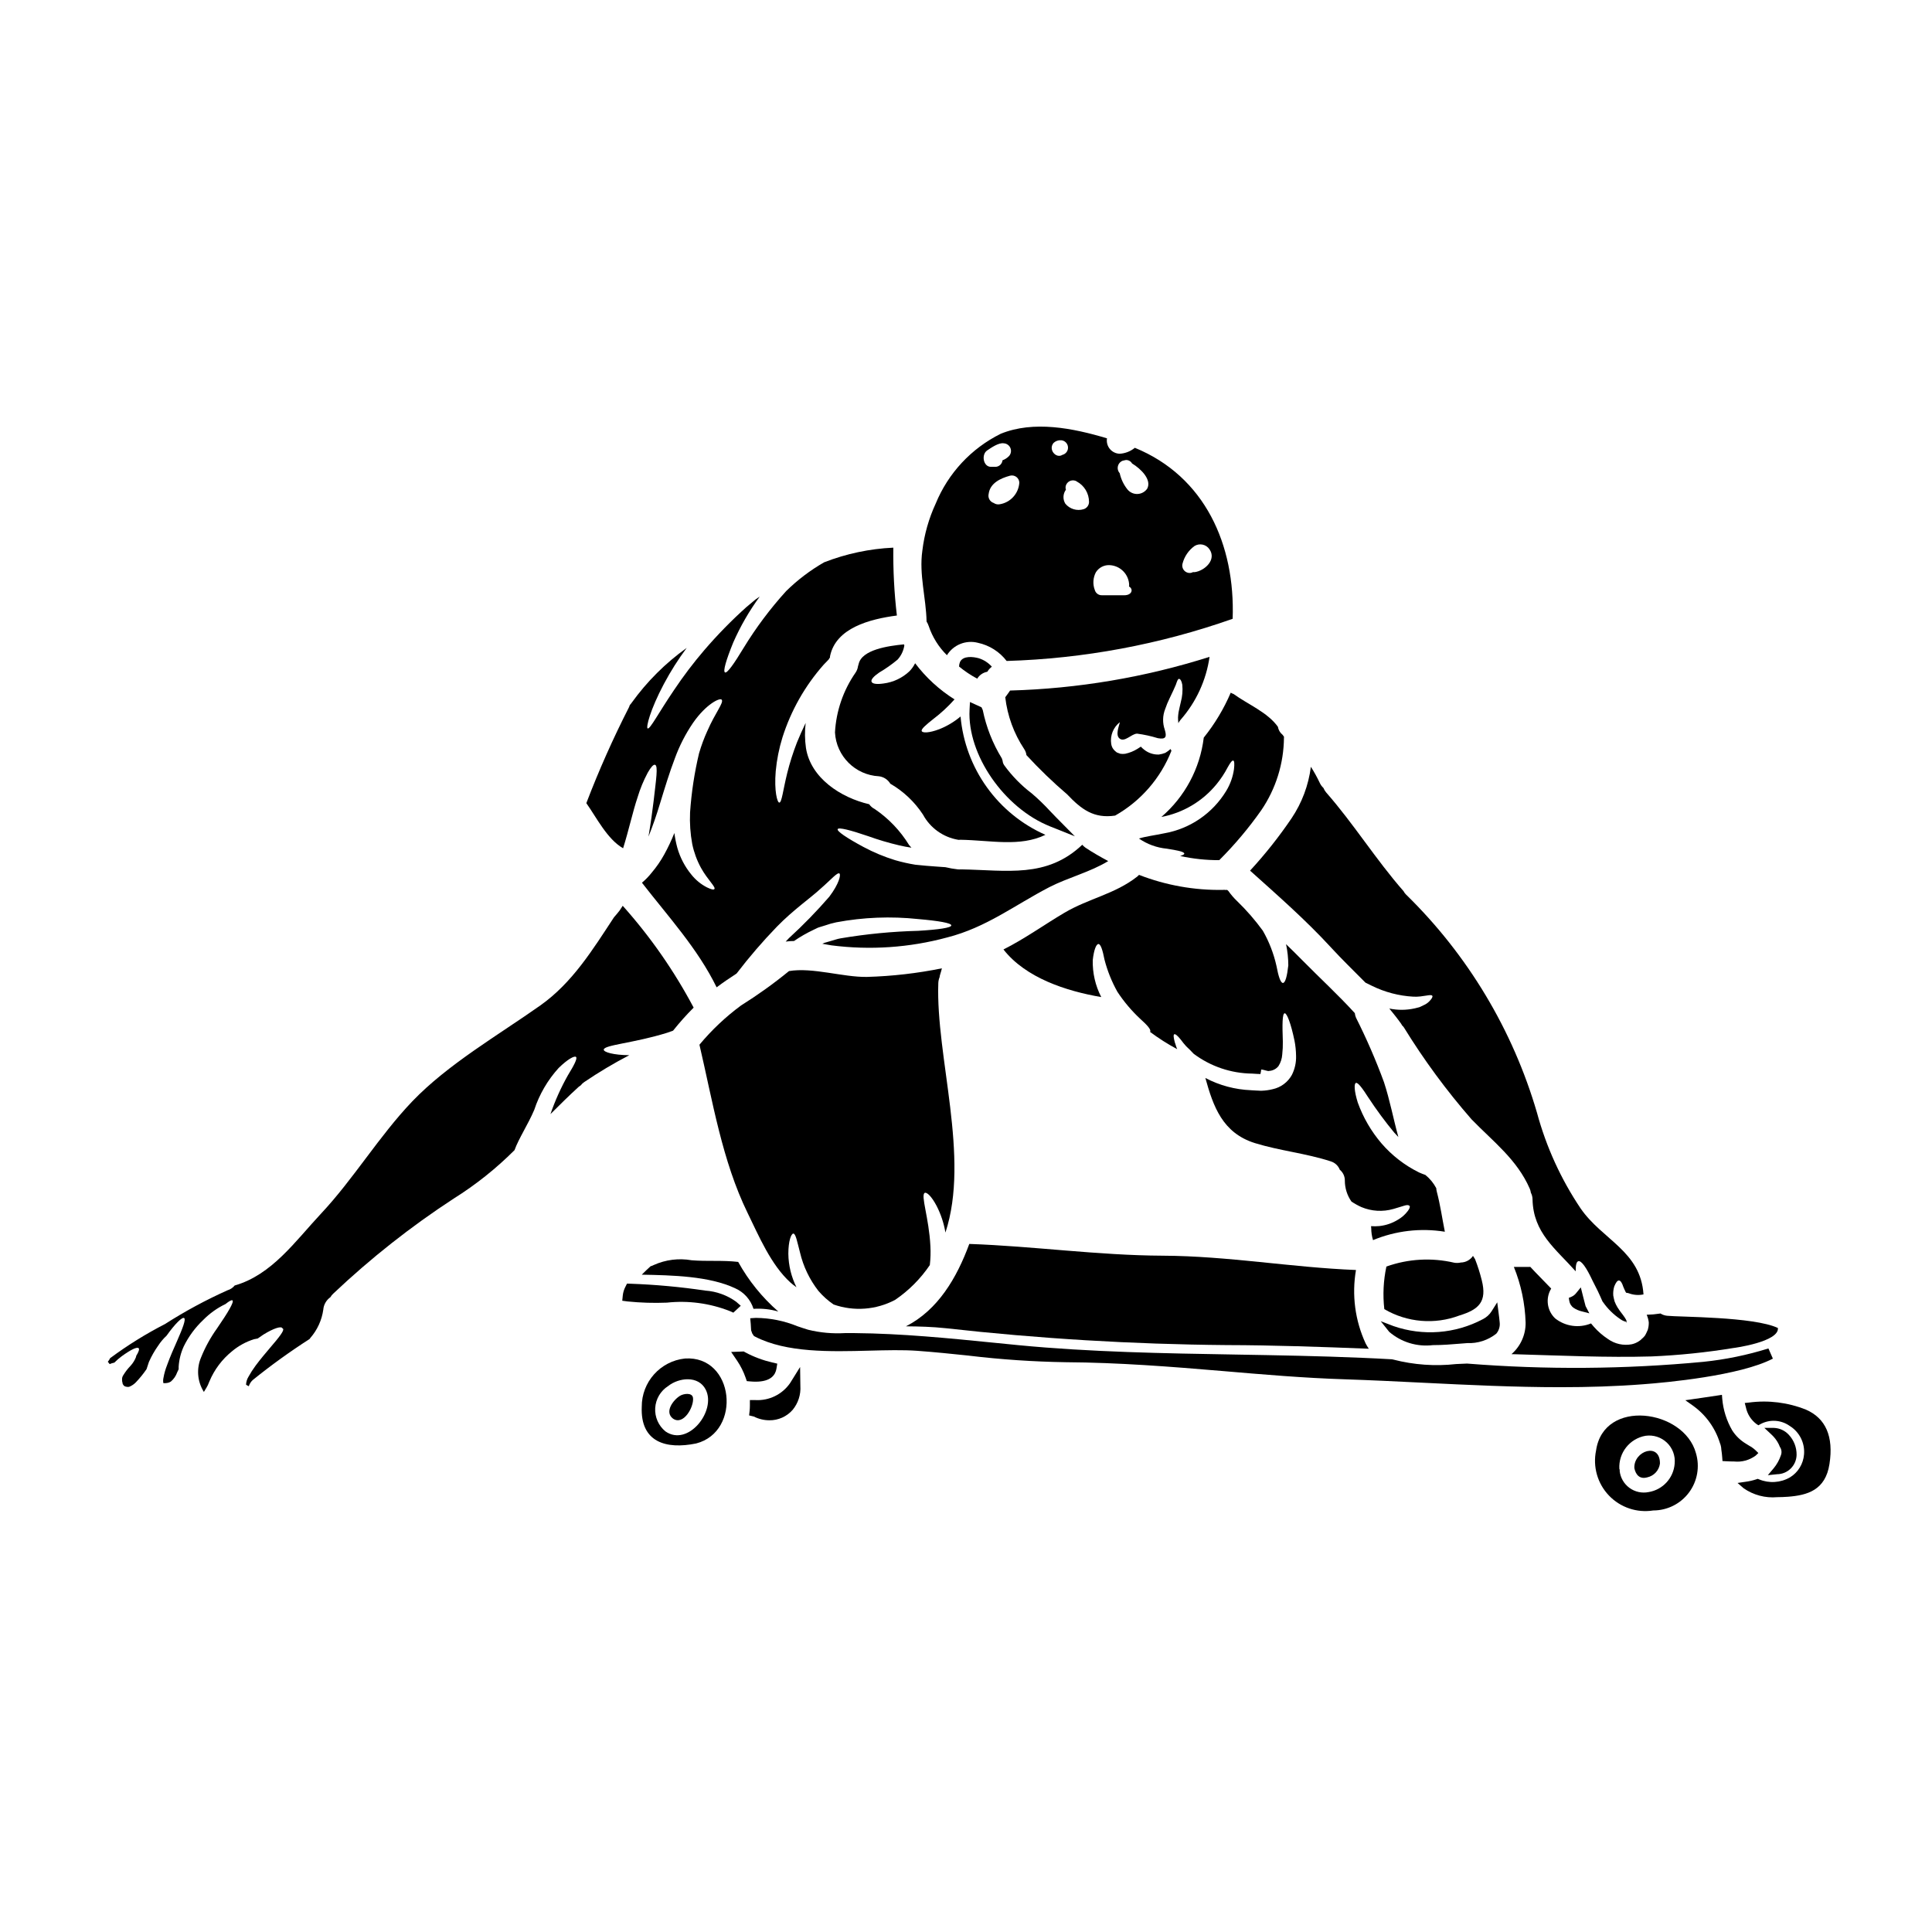 <?xml version="1.0" encoding="UTF-8"?>
<!-- Uploaded to: SVG Repo, www.svgrepo.com, Generator: SVG Repo Mixer Tools -->
<svg fill="#000000" width="800px" height="800px" version="1.1" viewBox="144 144 512 512" xmlns="http://www.w3.org/2000/svg">
 <g>
  <path d="m439.52 360.14c6.793-3.848 12.059-9.906 14.922-17.172-0.094-0.148-0.172-0.309-0.23-0.473-0.434 0.383-0.898 0.727-1.391 1.023-0.559 0.215-1.137 0.367-1.727 0.445-1.402 0.043-2.773-0.41-3.867-1.281-0.32-0.242-0.617-0.516-0.891-0.812-0.293 0.207-0.602 0.395-0.891 0.574h0.004c-1 0.625-2.098 1.066-3.25 1.312-0.426 0.062-0.855 0.062-1.281 0-0.25-0.07-0.496-0.16-0.734-0.266l-0.078-0.023-0.234-0.133-0.078-0.078-0.129-0.102h-0.004c-0.367-0.293-0.672-0.66-0.891-1.078-0.145-0.297-0.242-0.613-0.289-0.938-0.332-2.199 0.551-4.402 2.309-5.762-0.266 1.125-1.23 3.406-0.105 4.328 1.363 1.125 3.191-1.281 4.66-1.281l-0.004-0.004c1.867 0.25 3.711 0.652 5.512 1.207 2.195 0.395 2.363-0.422 1.832-2.223v-0.004c-0.633-1.789-0.594-3.746 0.105-5.508 0.328-0.977 0.723-1.93 1.18-2.856 0.758-1.574 1.336-2.824 1.648-3.586 0.316-0.918 0.523-1.574 0.84-1.547 0.316 0.027 0.68 0.473 0.867 1.574 0.145 1.539 0.012 3.094-0.395 4.582-0.207 0.891-0.422 1.801-0.602 2.719-0.055 0.422-0.133 0.996-0.133 1.281l-0.004 0.004c0 0.527 0.023 1.051 0.082 1.574 0.164-0.305 0.359-0.594 0.578-0.863 4.133-4.699 6.809-10.504 7.695-16.703-17.117 5.43-34.91 8.434-52.859 8.926-0.418 0.602-0.84 1.203-1.281 1.777v0.004c0.566 4.918 2.293 9.629 5.031 13.754 0.316 0.473 0.516 1.012 0.578 1.574 3.391 3.688 7 7.164 10.809 10.422 3.746 3.961 7.066 6.449 12.695 5.609z"/>
  <path d="m511.41 479.65c-0.793 3.707-0.98 7.516-0.551 11.285 6.047 3.543 13.371 4.16 19.926 1.676 5.156-1.574 7.328-3.668 5.902-9.32-0.473-1.906-1.066-3.777-1.781-5.606l-0.547-0.863c-0.719 1.082-1.926 1.738-3.223 1.758-0.574 0.133-1.172 0.152-1.754 0.051-5.965-1.395-12.203-1.043-17.973 1.02z"/>
  <path d="m405.65 322.02 0.156-0.234v-0.004c0.285-0.422 0.641-0.793 1.047-1.098-0.938-1.051-2.141-1.828-3.484-2.25-1.469-0.395-4.109-0.73-4.949 0.969h0.004c-0.164 0.391-0.254 0.809-0.266 1.23 1.496 1.23 3.109 2.309 4.816 3.219 0.586-0.965 1.562-1.633 2.676-1.832z"/>
  <path d="m463.01 339.48c-0.988 8.168-4.996 15.664-11.234 21.023 5.734-1.078 10.906-4.144 14.605-8.66 1.148-1.402 2.152-2.918 2.988-4.527 0.68-1.23 1.18-1.859 1.465-1.754 0.285 0.102 0.344 0.891 0.184 2.277-0.285 2.027-0.98 3.981-2.043 5.734-3.59 5.945-9.574 10.051-16.414 11.258-2.594 0.547-4.894 0.812-6.731 1.387v-0.004c2.191 1.516 4.734 2.445 7.387 2.695 2.856 0.445 4.633 0.812 4.633 1.312 0 0.207-0.395 0.418-1.098 0.625h-0.004c3.406 0.746 6.883 1.117 10.371 1.102 4.082-4.074 7.805-8.5 11.125-13.219 3.879-5.688 5.973-12.402 6.019-19.289-0.004-0.051 0.004-0.105 0.027-0.156-0.129-0.156-0.242-0.324-0.344-0.5l-0.074-0.078c-0.648-0.531-1.082-1.277-1.219-2.106-2.754-3.848-7.906-5.902-11.758-8.691-0.258-0.082-0.504-0.195-0.734-0.344-1.832 4.281-4.238 8.289-7.152 11.914z"/>
  <path d="m523.74 500.47c2.519 0 4.996-0.203 6.996-0.371l2.09-0.164c2.785 0.121 5.523-0.766 7.707-2.5 0.711-0.84 1.035-1.941 0.895-3.035-0.078-0.852-0.184-1.699-0.297-2.551l-0.348-2.719-1.465 2.32 0.004 0.004c-0.578 0.926-1.402 1.676-2.383 2.16-7.293 3.859-15.859 4.519-23.652 1.812l-3.383-1.297 2.258 2.828 0.004 0.004c3.191 2.746 7.394 4.019 11.574 3.508z"/>
  <path d="m422.27 363 6.574 2.629-4.977-5.039c-0.559-0.566-1.109-1.141-1.652-1.715-1.504-1.637-3.102-3.176-4.793-4.617-2.801-2.125-5.269-4.656-7.328-7.504-0.227-0.344-0.359-0.734-0.395-1.145l-0.203-0.629c-2.422-3.945-4.133-8.285-5.059-12.82l-0.328-0.719-3.062-1.398-0.105 2.055c-0.629 11.879 9.145 26.035 21.328 30.902z"/>
  <path d="m390.1 309.86c0.984 2.938 2.641 5.602 4.844 7.777 1.723-2.769 5.047-4.102 8.207-3.289 3.031 0.648 5.731 2.356 7.617 4.816 20.426-0.609 40.633-4.379 59.898-11.176 0.703-19.633-7.356-37.723-25.918-45.316-1.137 0.934-2.539 1.484-4.008 1.574-1.016-0.023-1.973-0.488-2.621-1.273-0.645-0.781-0.922-1.809-0.754-2.812-9.027-2.719-19.477-4.762-28.172-1.203-7.797 3.867-13.918 10.441-17.223 18.496-1.832 3.961-3.027 8.184-3.543 12.516-0.891 6.297 0.996 12.438 1.125 18.746 0.234 0.355 0.418 0.738 0.547 1.145zm67.277-16.492h0.004c0.484-1.887 1.613-3.543 3.195-4.684 1.332-0.801 3.059-0.422 3.934 0.863 1.969 2.801-1.281 5.707-3.879 6.074h0.004c-0.164 0.012-0.332 0.012-0.496 0-0.414 0.234-0.906 0.293-1.363 0.156-0.508-0.133-0.941-0.465-1.203-0.922-0.262-0.453-0.332-0.996-0.191-1.504zm-15.703-27.305h0.023c0.055 0 0.078-0.027 0.133-0.027h0.004c0.191-0.07 0.395-0.113 0.602-0.129 0.652-0.004 1.254 0.348 1.574 0.918 2.363 1.414 5.285 4.328 4.004 6.691-0.59 0.836-1.531 1.352-2.555 1.391-1.02 0.043-2.004-0.395-2.656-1.184-1.016-1.262-1.723-2.746-2.07-4.328-0.473-0.523-0.645-1.254-0.453-1.934 0.191-0.68 0.719-1.215 1.395-1.414zm-7.227 29.555v0.004c0.766-1.191 2.094-1.895 3.508-1.859 2.914 0.082 5.246 2.449 5.289 5.363 0 0.105-0.051 0.211-0.051 0.293 1.227 0.68 0.836 2.332-1.258 2.332h-5.902l-0.004-0.004c-0.863 0.031-1.641-0.527-1.883-1.359-0.605-1.562-0.492-3.309 0.301-4.781zm-5.117-24.035v0.004c2.019 1.066 3.277 3.164 3.273 5.449-0.012 0.879-0.594 1.652-1.438 1.906-1.762 0.539-3.676-0.039-4.844-1.465-0.703-1.148-0.641-2.606 0.156-3.691-0.168-0.496-0.113-1.039 0.156-1.492 0.262-0.457 0.695-0.789 1.203-0.926 0.508-0.137 1.051-0.062 1.504 0.203zm-6.152-10.184v0.004c0.547-0.527 1.289-0.793 2.043-0.73 0.965 0.074 1.73 0.84 1.809 1.801 0.078 0.965-0.555 1.84-1.492 2.07-1.637 1.059-3.809-1.375-2.344-3.156zm-9.055 10.547 0.004 0.008c-0.203 2.875-2.363 5.234-5.211 5.684-0.551 0.098-1.117-0.023-1.574-0.344-1.008-0.328-1.59-1.379-1.336-2.41 0.367-2.856 3.148-4.137 5.629-4.812 0.59-0.164 1.219-0.047 1.711 0.316 0.488 0.367 0.781 0.938 0.789 1.551zm-8.539-8.559c1.102-0.734 3.012-2.098 4.402-1.914l0.004 0.008c0.781 0.035 1.477 0.52 1.777 1.242 0.305 0.723 0.16 1.555-0.363 2.137-0.488 0.5-1.078 0.883-1.73 1.125-0.094 0.934-0.844 1.66-1.777 1.73h-1.312c-2.035-0.016-2.559-3.266-0.988-4.336z"/>
  <path d="m574.87 494.57c-0.129 0.156 0.078-0.023 0.184-0.129l0.102-0.078-0.023-0.023c0.02 0.02-0.184 0.074-0.262 0.23z"/>
  <path d="m563.05 491.49 2.141 0.559-0.996-1.918-0.395-1.508c-0.082-0.328-0.168-0.652-0.301-1.18l-0.57-2.273-1.23 1.516 0.004-0.004c-0.328 0.422-0.75 0.754-1.238 0.969l-0.715 0.301 0.121 0.766c0.113 0.77 0.539 1.453 1.18 1.887 0.609 0.41 1.289 0.711 2 0.887z"/>
  <path d="m579.09 498.81c-0.164 0.191-0.359 0.359-0.574 0.496-0.633 0.461-1.355 0.785-2.121 0.945-2.188 0.406-4.449-0.094-6.258-1.391-1.398-0.918-2.664-2.016-3.766-3.269-0.266-0.289-0.5-0.574-0.734-0.867h-0.004c-3.176 1.309-6.809 0.797-9.5-1.336-2.172-2.055-2.609-5.352-1.047-7.902-1.836-1.941-3.742-3.797-5.551-5.762-0.105 0-0.184 0.027-0.266 0.027h-4.082 0.004c1.902 4.691 2.957 9.68 3.113 14.742 0.047 3.207-1.324 6.269-3.746 8.375 0.395 0 0.812 0.027 1.203 0.027 11.938 0.34 23.977 0.914 35.918 0.574 7.246-0.309 14.469-1.055 21.625-2.223 0.344-0.027 12.23-1.652 11.859-5.316-6.41-3.035-26.152-2.879-29.398-3.242v-0.004c-0.613-0.062-1.207-0.27-1.727-0.602-0.051 0-0.051 0.023-0.105 0.023-1.176 0.184-2.356 0.289-3.543 0.316 0.277 0.633 0.461 1.305 0.551 1.988 0.02 0.684-0.07 1.363-0.266 2.016-0.129 0.289-0.262 0.602-0.418 0.918l-0.234 0.445-0.129 0.207-0.422 0.473z"/>
  <path d="m496.68 395.04c2.957 3.223 6.102 6.258 9.188 9.375 0.551 0.262 1.074 0.547 1.652 0.812 3.445 1.703 7.203 2.691 11.043 2.902 2.644 0.129 4.723-0.812 5.027-0.207 0.133 0.262-0.156 0.758-0.812 1.441-0.422 0.434-0.93 0.781-1.492 1.02-0.316 0.156-0.703 0.344-1.098 0.523-0.395 0.105-0.812 0.207-1.23 0.316v-0.004c-2.231 0.508-4.543 0.523-6.777 0.051 1.098 1.34 2.172 2.672 3.191 4.113l0.156 0.312c0.184 0.164 0.352 0.352 0.496 0.551 5.301 8.617 11.309 16.781 17.961 24.402 5.734 5.902 12.043 10.629 15.422 18.379 0.141 0.336 0.238 0.688 0.285 1.047 0.293 0.559 0.445 1.176 0.445 1.805 0.207 8.848 6.102 13.035 11.438 19.035-0.023-1.574 0.184-2.543 0.68-2.672 0.812-0.262 2.199 1.754 3.769 5.117 0.445 0.84 0.918 1.777 1.391 2.754 0.234 0.523 0.469 1.047 0.73 1.574l0.367 0.84 0.18 0.395s0.078 0.105 0.105 0.133h0.004c1.246 1.793 2.82 3.34 4.633 4.555 0.496 0.367 1.07 0.609 1.68 0.707h0.027c-0.121-0.426-0.316-0.824-0.578-1.18-0.23-0.367-0.574-0.789-0.863-1.18l-0.473-0.629v-0.004c-0.207-0.277-0.398-0.562-0.574-0.859-0.301-0.492-0.555-1.012-0.762-1.547-0.148-0.523-0.273-1.059-0.363-1.594-0.059-0.805 0.031-1.613 0.258-2.387 0.422-1.047 0.84-1.621 1.258-1.594 0.422 0.027 0.812 0.602 1.148 1.672 0.184 0.523 0.445 0.945 0.656 1.441l0.152 0.156h0.004c0.145 0.008 0.285 0.023 0.422 0.051 0.02 0.023 0.051 0.031 0.078 0.027 0.031 0.02 0.066 0.031 0.105 0.027 1.254 0.48 2.617 0.59 3.934 0.316-0.758-11.52-10.891-14.402-16.676-22.805-5.207-7.75-9.105-16.301-11.543-25.312-6.402-21.949-18.359-41.879-34.715-57.859-0.266-0.258-0.488-0.559-0.656-0.891-7.328-8.348-13.195-17.828-20.5-26.152v0.004c-0.305-0.359-0.555-0.766-0.73-1.207-0.41-0.375-0.738-0.828-0.969-1.332-0.695-1.473-1.484-2.902-2.359-4.273-0.621 4.887-2.371 9.559-5.117 13.645-3.316 4.891-6.992 9.527-11 13.875 7.316 6.57 14.754 13.074 21.402 20.312z"/>
  <path d="m469 500.46c12.594 0.027 25.191 0.473 37.75 0.969-0.309-0.441-0.59-0.906-0.836-1.387-2.812-6.082-3.707-12.875-2.566-19.477-17.121-0.68-33.93-3.715-51.168-3.793-17.238-0.078-34.137-2.516-51.309-3.117-3.324 9.055-8.352 17.539-16.781 21.832 3.562 0.027 7.086 0.133 10.496 0.5l-0.004-0.004c24.715 2.773 49.551 4.266 74.418 4.477z"/>
  <path d="m371.54 320.01c-0.039 0.188-0.094 0.371-0.16 0.551-0.082 0.609-0.305 1.191-0.652 1.699-3.25 4.672-5.137 10.156-5.449 15.84 0.336 6.285 5.367 11.301 11.652 11.621 1.254 0.156 2.367 0.883 3.012 1.969 3.488 2.016 6.453 4.824 8.66 8.195 1.906 3.523 5.324 5.977 9.273 6.66 0.055 0 0.105 0.027 0.184 0.027 0.156 0 0.289-0.027 0.473-0.027 8.012 0.133 15.742 1.969 22.516-1.309h-0.004c-6.207-2.742-11.566-7.098-15.52-12.613-3.957-5.516-6.363-11.988-6.969-18.746-1.688 1.426-3.598 2.566-5.652 3.375-2.699 1.02-4.402 1.02-4.637 0.496-0.234-0.523 1.152-1.676 3.09-3.219 2.027-1.543 3.906-3.281 5.602-5.184-4.035-2.535-7.574-5.781-10.441-9.582-0.391 0.793-0.902 1.516-1.52 2.144-1.883 1.77-4.273 2.894-6.836 3.223-1.805 0.266-2.984 0.105-3.195-0.473-0.211-0.578 0.629-1.465 2.043-2.434 1.703-1 3.324-2.141 4.844-3.406 0.969-1.055 1.598-2.375 1.809-3.793-0.031-0.09-0.066-0.176-0.105-0.262-4.164 0.402-11.207 1.398-12.016 5.246z"/>
  <path d="m354.23 470.91c0.652 0 1.02 2.144 1.777 5 0.871 3.703 2.531 7.176 4.871 10.18 1.18 1.379 2.535 2.594 4.031 3.613 5.367 1.887 11.281 1.441 16.309-1.227 3.621-2.461 6.738-5.59 9.191-9.215 0.199-1.668 0.25-3.352 0.156-5.031-0.371-7.477-2.644-13.531-1.496-14.109 0.551-0.23 1.805 0.918 3.117 3.406h0.004c1.148 2.234 1.945 4.637 2.359 7.117 6.574-20.027-2.59-46.547-1.887-66.152 0.027-0.531 0.141-1.055 0.344-1.547 0.023-0.277 0.086-0.551 0.18-0.809 0.184-0.574 0.316-1.047 0.422-1.52-6.547 1.328-13.195 2.09-19.871 2.277-6.359 0.102-14.371-2.594-20.652-1.547 0 0.016-0.012 0.027-0.027 0.027-4.031 3.293-8.262 6.324-12.672 9.086-4.082 3.008-7.785 6.504-11.027 10.402 3.484 14.898 6.023 30.789 12.75 44.559 2.984 6.125 6.231 13.824 11.387 18.48 0.496 0.445 1.023 0.855 1.574 1.23-1.371-2.75-2.109-5.773-2.152-8.848 0-3.488 0.762-5.324 1.312-5.375z"/>
  <path d="m514.54 467.19c-1.504 0.945-3.207 1.535-4.973 1.727-0.738 0.074-1.484 0.082-2.227 0.027 0.031 0.184 0.051 0.367 0.051 0.551 0.004 1.066 0.16 2.129 0.473 3.148 6.016-2.492 12.609-3.266 19.035-2.223-0.707-3.543-1.203-7.086-2.121-10.574v-0.004c-0.09-0.312-0.141-0.641-0.156-0.965-0.715-1.352-1.695-2.547-2.883-3.508-0.523-0.184-1.098-0.395-1.727-0.68v-0.004c-3.777-1.871-7.141-4.477-9.895-7.668-2.738-3.203-4.871-6.875-6.297-10.84-0.941-3.012-1.02-4.973-0.496-5.184 0.523-0.211 1.727 1.391 3.348 3.938v-0.004c2.098 3.195 4.371 6.269 6.805 9.215 0.367 0.422 0.734 0.789 1.102 1.18-1.336-4.844-2.25-9.793-3.82-14.562-2.141-5.828-4.617-11.527-7.41-17.07-0.164-0.383-0.266-0.789-0.312-1.203-4.43-4.867-9.375-9.398-13.852-13.953-1.441-1.465-2.906-2.906-4.371-4.328v-0.004c0.395 1.852 0.594 3.738 0.602 5.629-0.316 2.856-0.789 4.633-1.414 4.66-0.625 0.027-1.203-1.703-1.727-4.531v0.004c-0.734-3.273-1.949-6.414-3.613-9.32-2.047-2.812-4.332-5.441-6.832-7.856-0.844-0.805-1.605-1.691-2.277-2.644-0.105-0.105-0.234-0.207-0.344-0.316l0.004 0.004c-0.273 0.031-0.543 0.023-0.812-0.023-0.078 0-0.156 0.023-0.266 0.023h0.004c-7.617 0.133-15.184-1.219-22.281-3.981-0.156 0.156-0.289 0.289-0.469 0.445-5.945 4.66-12.832 5.785-19.285 9.586-5.285 3.113-10.547 6.91-16.176 9.738 5.902 7.539 16.598 11.02 25.914 12.617-1.566-3.031-2.34-6.41-2.25-9.816 0.293-2.644 0.895-4.215 1.496-4.242 0.602-0.027 1.125 1.621 1.621 4.164v-0.004c0.766 2.965 1.91 5.812 3.402 8.484 1.711 2.602 3.723 4.992 5.996 7.121 1.859 1.672 3.012 2.906 2.695 3.481 0 0.027-0.051 0.027-0.051 0.027v-0.004c2.289 1.711 4.699 3.246 7.219 4.594-0.312-0.652-0.418-1.281-0.625-1.777-0.344-1.258-0.422-2.043-0.156-2.172s0.863 0.34 1.699 1.387v-0.004c0.457 0.629 0.945 1.234 1.469 1.809 0.625 0.574 1.281 1.23 1.969 1.969h-0.004c4.477 3.356 9.906 5.199 15.5 5.262l1.254 0.078 0.625 0.023 0.316 0.027 0.133-0.629 0.078-0.574c-0.027 0-0.078-0.027-0.105-0.027h0.105v0.027c0.789 0.027 1.777 0.523 2.117 0.367l0.004-0.004c0.965-0.055 1.859-0.523 2.461-1.281 0.586-0.93 0.93-1.992 0.996-3.09 0.129-1.137 0.18-2.285 0.156-3.43-0.156-4.477-0.156-7.434 0.5-7.477 0.574 0 1.621 2.59 2.59 7.25 0.262 1.328 0.398 2.68 0.418 4.035 0.059 1.758-0.328 3.508-1.125 5.078-1.082 1.938-2.945 3.312-5.117 3.769-0.918 0.227-1.855 0.359-2.801 0.395h-0.492l-0.344-0.023-0.68-0.027-1.363-0.078 0.004-0.004c-4.231-0.164-8.371-1.273-12.121-3.246 2.094 7.57 4.555 14.562 13.113 17.254 6.598 2.039 13.508 2.695 20.105 4.84l0.004 0.004c1.102 0.328 1.992 1.148 2.406 2.223 0.863 0.707 1.355 1.77 1.336 2.883 0 1.984 0.613 3.922 1.754 5.547 0.84 0.562 1.727 1.055 2.644 1.469 2.684 1.121 5.664 1.297 8.457 0.496 1.074-0.344 2.094-0.602 2.856-0.863 0.758-0.262 1.254-0.184 1.441 0.051 0.184 0.234 0 0.73-0.473 1.363h-0.004c-0.684 0.91-1.547 1.676-2.531 2.25z"/>
  <path d="m325.51 504.02c-6.531 0.699-11.473 6.231-11.438 12.801-0.395 9.398 6.465 11.336 14.398 9.715 12.176-3.117 10.16-23.383-2.961-22.516zm-5.156 19.316c-1.848-1.504-2.859-3.809-2.719-6.188 0.141-2.383 1.414-4.551 3.43-5.828 2.824-2.25 8.012-2.856 9.945 0.918 2.906 5.629-4.66 15.281-10.656 11.098z"/>
  <path d="m353.37 510.55c-2.07 2.984-5.543 4.684-9.172 4.484h-1.469v1.473c0 0.426-0.023 0.875-0.066 1.32l-0.141 1.27 1.254 0.301c1.273 0.648 2.684 0.988 4.113 0.992 2.359 0.027 4.613-0.98 6.168-2.758 1.465-1.773 2.199-4.039 2.047-6.336l-0.07-5.023z"/>
  <path d="m309.13 368.8c1.543-4.949 2.562-9.715 3.82-13.457 0.684-2.285 1.594-4.496 2.719-6.598 0.84-1.465 1.496-2.199 1.914-2.066 0.891 0.207 0.262 4.031-0.367 9.609-0.316 2.668-0.758 5.863-1.363 9.422 1.098-2.723 2.144-5.707 3.113-8.953 1.258-4.109 2.488-8.141 3.879-11.781 1.203-3.309 2.812-6.457 4.793-9.371 3.543-5.117 7.227-6.777 7.617-6.176 0.629 0.754-1.672 3.379-3.82 8.324h-0.004c-0.852 1.875-1.566 3.809-2.144 5.785-0.023 0.023-0.031 0.051-0.027 0.078-1.227 5.152-2.023 10.398-2.383 15.684-0.125 2.805 0.066 5.613 0.574 8.375 0.457 2.199 1.234 4.324 2.309 6.297 1.777 3.219 4.059 5.16 3.543 5.656-0.184 0.234-0.891 0.051-1.969-0.473-1.594-0.82-2.996-1.973-4.109-3.375-1.715-2.082-2.981-4.496-3.719-7.086-0.352-1.293-0.617-2.609-0.789-3.938-0.781 1.957-1.68 3.863-2.695 5.707-0.941 1.703-2.047 3.309-3.305 4.793-0.766 0.977-1.637 1.871-2.59 2.672 6.992 9.027 14.742 17.41 19.789 27.723 1.703-1.281 3.484-2.488 5.289-3.664l0.004-0.004c3.32-4.336 6.887-8.48 10.684-12.41 4.398-4.504 8.82-7.516 11.594-10.078 2.754-2.387 4.426-4.402 4.977-4.008 0.418 0.316-0.078 2.695-2.672 6.125v0.004c-3.352 3.871-6.926 7.543-10.707 10.996-0.289 0.316-0.574 0.629-0.867 0.918 0.738-0.105 1.484-0.156 2.227-0.156 0 0 0-0.027 0.023-0.027 1.629-1.113 3.34-2.094 5.117-2.934l0.707-0.34 0.367-0.184 0.078-0.023 0.051-0.027h0.027l0.18-0.078 0.184-0.051 1.441-0.445h0.004c0.977-0.348 1.973-0.629 2.984-0.84 7.16-1.344 14.48-1.637 21.727-0.863 5.449 0.473 8.773 1.047 8.773 1.676 0 0.629-3.379 1.125-8.797 1.441-6.871 0.176-13.723 0.84-20.5 1.984-0.918 0.133-1.969 0.551-2.906 0.789l-1.441 0.418-0.078 0.027-0.078 0.051-0.316 0.129-0.078 0.027c0.789 0.156 1.574 0.289 2.41 0.422h0.004c10.27 1.324 20.703 0.613 30.699-2.098 10.367-2.641 17.828-8.535 27.066-13.324 4.894-2.516 10.867-4.008 15.602-6.91-2.094-1.125-4.137-2.277-6.047-3.562h0.004c-0.309-0.219-0.59-0.473-0.84-0.758-9.422 8.926-19.949 6.727-32.07 6.519-0.297 0.023-0.594 0.023-0.891 0-1.109-0.121-2.211-0.316-3.297-0.578l-2.223-0.156c-1.887-0.129-3.82-0.289-5.734-0.496-1.812-0.293-3.606-0.695-5.367-1.207-2.906-0.895-5.723-2.066-8.402-3.504-4.481-2.41-7.086-4.188-6.832-4.723 0.25-0.535 3.32 0.234 8.062 1.859l-0.004-0.004c2.691 0.973 5.438 1.785 8.223 2.438 1.047 0.262 2.144 0.445 3.269 0.625l-0.625-0.703c-2.328-3.801-5.445-7.059-9.137-9.559-0.578-0.289-1.074-0.723-1.441-1.254-7.539-1.754-15.496-6.938-16.75-14.898-0.316-2.203-0.344-4.438-0.082-6.648-0.867 1.805-1.648 3.562-2.332 5.234h0.004c-1.023 2.641-1.883 5.34-2.566 8.09-1.129 4.578-1.422 7.789-2.098 7.789-0.523 0-1.387-3.035-0.941-8.324 0.281-3.031 0.879-6.023 1.777-8.93 2.254-7.121 5.973-13.691 10.922-19.285 0.469-0.5 0.914-0.945 1.336-1.391h-0.004c0.113-0.16 0.219-0.324 0.316-0.496h0.023c-0.004-0.129 0.004-0.262 0.027-0.391 1.543-7.477 10.523-9.816 17.711-10.762-0.703-5.969-1.016-11.977-0.941-17.984-6.277 0.289-12.465 1.598-18.324 3.875-3.676 2.102-7.062 4.672-10.082 7.641-4.215 4.644-7.984 9.676-11.254 15.027-2.566 4.242-4.371 6.809-4.949 6.519-0.574-0.293 0.289-3.269 2.172-7.902 1.895-4.316 4.254-8.406 7.043-12.203-0.395 0.266-0.789 0.523-1.18 0.816-0.758 0.625-1.492 1.227-2.25 1.883l-0.004-0.004c-4.012 3.59-7.781 7.438-11.285 11.523-2.863 3.348-5.531 6.859-7.981 10.523-4.191 6.176-6.414 10.523-7.019 10.211-0.473-0.234 0.629-4.867 4.328-11.836h0.004c1.766-3.316 3.777-6.492 6.019-9.504-5.633 4.023-10.566 8.945-14.605 14.566-0.137 0.207-0.297 0.398-0.473 0.574-0.078 0.184-0.105 0.34-0.184 0.523-4.231 8.281-8.016 16.785-11.336 25.473 2.699 3.812 5.555 9.578 9.746 11.957z"/>
  <path d="m340.31 490.04-1.238-1.078c-2.394-1.723-5.219-2.742-8.16-2.941-6.562-0.977-13.172-1.582-19.797-1.82l-0.953-0.031-0.426 0.852v-0.004c-0.367 0.707-0.605 1.477-0.691 2.269l-0.141 1.422 1.418 0.188h-0.004c3.461 0.352 6.941 0.457 10.418 0.316 5.644-0.609 11.352 0.152 16.633 2.223l0.977 0.43z"/>
  <path d="m613.83 504.05-1.18-2.695h-0.004c-5.613 1.754-11.387 2.941-17.234 3.543-20.824 1.973-41.781 2.125-62.629 0.461l-2.898 0.129c-5.57 0.621-11.203 0.219-16.629-1.18l-0.395-0.082c-2.707-0.156-5.383-0.289-8.031-0.395-11.09-0.48-22.398-0.668-33.34-0.859-18.941-0.32-38.531-0.648-57.582-2.488l-6.246-0.621c-12.121-1.211-24.66-2.469-37.203-2.578h-2.547 0.004c-3.269 0.191-6.547-0.105-9.723-0.883-0.914-0.273-1.863-0.594-2.844-0.926-3.496-1.434-7.238-2.188-11.02-2.223l-1.512 0.098 0.141 1.512c0.047 0.551 0.074 1.105 0.098 1.684l0.305 0.852 0.441 0.66 0.34 0.18c8.297 4.277 19.918 3.969 30.156 3.703 4.613-0.121 8.973-0.234 12.801 0.039 4.598 0.332 9.176 0.812 13.75 1.285l-0.004 0.008c8.484 1.012 17.012 1.59 25.555 1.727 14.02 0.086 27.945 1.18 41.543 2.332 10.629 0.91 21.613 1.855 32.492 2.199 6.894 0.227 13.82 0.566 20.754 0.91 11.945 0.59 24.145 1.18 36.328 1.18 7.375 0 14.75-0.219 22.043-0.789 5.856-0.434 25.539-2.227 34.27-6.781z"/>
  <path d="m344.25 510.16c4.047 0 5.242-1.812 5.512-3.418l0.223-1.363-1.344-0.316v0.004c-2.473-0.578-4.863-1.473-7.109-2.664l-0.434-0.25-3.336 0.129 1.574 2.309c0.945 1.402 1.707 2.922 2.262 4.519l0.312 0.902 0.949 0.082c0.492 0.047 0.961 0.066 1.391 0.066z"/>
  <path d="m622.6 517.57c-4.781-1.91-9.973-2.559-15.078-1.883l-1.145 0.117 0.293 1.109c0.355 1.797 1.371 3.398 2.84 4.492l0.496 0.309 0.504-0.293c2.477-1.348 5.5-1.164 7.793 0.473 2.586 1.602 4.047 4.523 3.785 7.551-0.199 2.5-1.578 4.758-3.719 6.07-2.504 1.445-5.543 1.641-8.215 0.523l-0.344-0.133-0.348 0.121h0.004c-0.938 0.312-1.902 0.535-2.879 0.66l-2.117 0.312 1.613 1.406c2.598 1.805 5.75 2.641 8.902 2.359 0.898 0 1.855-0.039 2.867-0.113 5.078-0.395 9.922-1.703 10.98-8.688 1.125-7.254-0.973-12.098-6.234-14.395z"/>
  <path d="m577.12 533.08c0.367 1.754 1.414 2.988 3.402 2.438 1.781-0.379 3.137-1.836 3.379-3.641 0.086-5.758-7.012-3.43-6.781 1.203z"/>
  <path d="m614.07 533.07-1.574 1.867 2.418-0.25v-0.004c2.832-0.012 5.141-2.281 5.203-5.117 0.031-1.988-0.719-3.91-2.086-5.356-1.02-1.105-2.438-1.754-3.938-1.805h-2.519l1.84 1.723c0.824 0.746 1.5 1.641 1.988 2.641l0.277 0.652h-0.004c0.484 0.672 0.578 1.551 0.254 2.312-0.414 1.215-1.043 2.344-1.859 3.336z"/>
  <path d="m609.98 529.07-0.715-0.711c-0.52-0.484-1.098-0.902-1.723-1.238-0.277-0.16-0.562-0.336-0.863-0.535h0.004c-1.477-0.883-2.723-2.094-3.644-3.543-1.469-2.559-2.367-5.402-2.625-8.336l-0.082-1.062-1.051 0.164c-1.504 0.238-2.996 0.453-4.426 0.656l-4.234 0.613 2.012 1.422h-0.004c3.41 2.434 5.926 5.914 7.164 9.914 0.109 0.254 0.195 0.52 0.25 0.789 0.074 0.297 0.117 0.605 0.121 0.914 0.125 0.754 0.195 1.484 0.25 2.211l0.062 0.867 0.863 0.047c0.746 0.039 1.5 0.07 2.231 0.07h0.004c2.016 0.207 4.035-0.344 5.672-1.543z"/>
  <path d="m566.97 528.42c-0.887 4.289 0.387 8.742 3.414 11.91 3.027 3.168 7.418 4.648 11.742 3.957 3.734 0 7.25-1.766 9.477-4.762 2.227-2.996 2.906-6.871 1.832-10.449-3.168-11.598-24.477-14.582-26.465-0.656zm13.926 10.996c-1.777 0.359-3.621-0.047-5.078-1.117-1.461-1.07-2.402-2.707-2.594-4.508 0-0.105 0.027-0.156 0.027-0.234 0-0.078-0.078-0.18-0.105-0.289-0.246-4.262 2.738-8.031 6.938-8.77 2.062-0.297 4.148 0.371 5.656 1.812 1.508 1.438 2.269 3.492 2.066 5.566-0.285 3.809-3.141 6.926-6.91 7.539z"/>
  <path d="m327.27 477.98c-3.387-0.594-6.867-0.156-10.004 1.254-0.27 0.148-0.559 0.262-0.859 0.34-0.629 0.578-1.469 1.34-2.332 2.227 8.09 0.156 17.879 0.367 24.766 3.613 2.324 1.035 4.086 3.016 4.844 5.441 2.215-0.145 4.438 0.094 6.57 0.711-4.277-3.731-7.875-8.176-10.625-13.145-4.113-0.488-8.25-0.094-12.359-0.441z"/>
  <path d="m304 422.16c0.078-1.254 7.906-1.699 16.836-4.477 0.547-0.184 1.02-0.367 1.543-0.551h-0.004c1.699-2.137 3.516-4.176 5.449-6.102-5.156-9.723-11.465-18.785-18.797-26.988-0.289 0.418-0.574 0.84-0.84 1.281-0.551 0.73-1.02 1.23-1.465 1.754-5.629 8.562-11.02 17.355-19.531 23.375-11.074 7.828-24.477 15.551-33.93 25.418-8.875 9.297-15.473 20.469-24.27 29.848-6.777 7.25-12.957 16.137-22.801 18.953v0.004c-0.484 0.598-1.141 1.039-1.883 1.258-5.738 2.57-11.277 5.562-16.57 8.949-5.094 2.617-9.965 5.644-14.562 9.055-0.152 0.344-0.355 0.66-0.605 0.941 0.184 0.234 0.367 0.449 0.496 0.629 0.184-0.055 0.359-0.125 0.527-0.211 0.23-0.078 0.469-0.129 0.703-0.184h0.004c0-0.016 0.012-0.027 0.027-0.023 0.602-0.605 1.25-1.164 1.938-1.676 2.461-1.777 3.981-2.488 4.453-2.144 0.312 0.23 0.023 1.02-0.629 2.066h-0.004c0.004 0.086-0.008 0.172-0.027 0.258-0.336 0.871-0.832 1.672-1.465 2.363-0.734 0.762-1.387 1.605-1.938 2.516-0.211 0.316-0.32 0.688-0.312 1.07 0.027 0.105 0.027 0.445 0 0.395l0.129 0.574 0.051 0.293 0.055 0.051c0.18 0.34 0.367 0.652 1.363 0.703 0.051 0 0.078-0.023 0.129-0.023 0.09 0.004 0.18-0.016 0.262-0.059 0.629-0.262 1.199-0.652 1.676-1.148 1.031-1.082 1.977-2.246 2.824-3.484 0.211-0.652 0.422-1.309 0.629-1.91v0.004c0.672-1.523 1.496-2.973 2.461-4.332 0.625-0.957 1.363-1.836 2.199-2.617l0.027-0.027c2.332-3.269 4.16-5 4.656-4.656 0.496 0.344-0.367 2.641-1.938 6.203-0.789 1.777-1.727 3.871-2.562 6.18h0.004c-0.453 1.121-0.789 2.289-0.996 3.481-0.102 0.438-0.109 0.891-0.027 1.336v0.027c0.047 0.02 0.102 0.031 0.156 0.027 0.273 0.008 0.543-0.012 0.812-0.055 0.375-0.051 0.734-0.184 1.047-0.395 0.75-0.645 1.32-1.477 1.648-2.41 0.133-0.289 0.266-0.551 0.395-0.84-0.016-0.234-0.016-0.469 0-0.707 0.121-1.855 0.582-3.676 1.359-5.363 1.289-2.621 3.035-4.988 5.156-6.992 1.711-1.738 3.707-3.164 5.906-4.215 0.969-0.789 1.621-1.125 1.832-0.969 0.523 0.367-1.227 3.269-4.16 7.543h-0.004c-1.684 2.363-3.082 4.922-4.164 7.613-1.227 2.91-0.984 6.231 0.652 8.93l0.105 0.184c0.207-0.344 0.445-0.707 0.652-1.074h0.004c0.145-0.238 0.273-0.48 0.395-0.73 0.121-0.34 0.262-0.672 0.418-0.996 1.305-3.121 3.367-5.863 5.996-7.988 1.719-1.438 3.699-2.519 5.836-3.191 0.367-0.078 0.68-0.129 0.969-0.184 0.523-0.367 1.047-0.73 1.52-1.047 2.754-1.699 4.606-2.223 4.977-1.75v-0.004c0.02 0.031 0.027 0.066 0.023 0.102 0.078 0.027 0.156 0.055 0.184 0.105 0.395 0.473-1.047 2.277-3.406 5.027-1.152 1.363-2.539 2.984-3.902 4.816l0.004 0.004c-0.676 0.906-1.289 1.859-1.832 2.852-0.402 0.645-0.629 1.387-0.656 2.144 0.156 0.078 0.316 0.184 0.5 0.289 0.074 0.027 0.145 0.062 0.211 0.105l0.023-0.027c0.203-0.621 0.562-1.18 1.047-1.621 4.812-3.887 9.836-7.512 15.043-10.852 0.062-0.102 0.133-0.195 0.207-0.289 1.844-2.106 3.035-4.703 3.43-7.477 0.102-1.332 0.793-2.551 1.887-3.324 0.207-0.367 0.473-0.691 0.785-0.969 9.855-9.324 20.523-17.746 31.883-25.16 5.844-3.656 11.25-7.965 16.125-12.84 1.125-3.113 3.586-6.805 5.234-10.684 1.352-4.113 3.555-7.894 6.469-11.098 2.387-2.332 4.215-3.32 4.609-2.906 0.395 0.418-0.551 2.223-2.144 4.816l-0.004 0.004c-1.855 3.289-3.406 6.738-4.637 10.312 2.438-2.434 4.894-4.867 7.477-7.223 0.184-0.156 0.371-0.266 0.551-0.395h0.004c0.254-0.34 0.562-0.633 0.918-0.867 3.836-2.602 7.824-4.981 11.938-7.121-4.172-0.031-6.84-0.816-6.762-1.484z"/>
  <path d="m324.23 513.89c-1.777 1.074-4.238 4.266-1.887 6.051 2.754 1.938 5.578-3.066 5.316-5.449-0.156-1.531-2.484-1.176-3.43-0.602z"/>
 </g>
</svg>